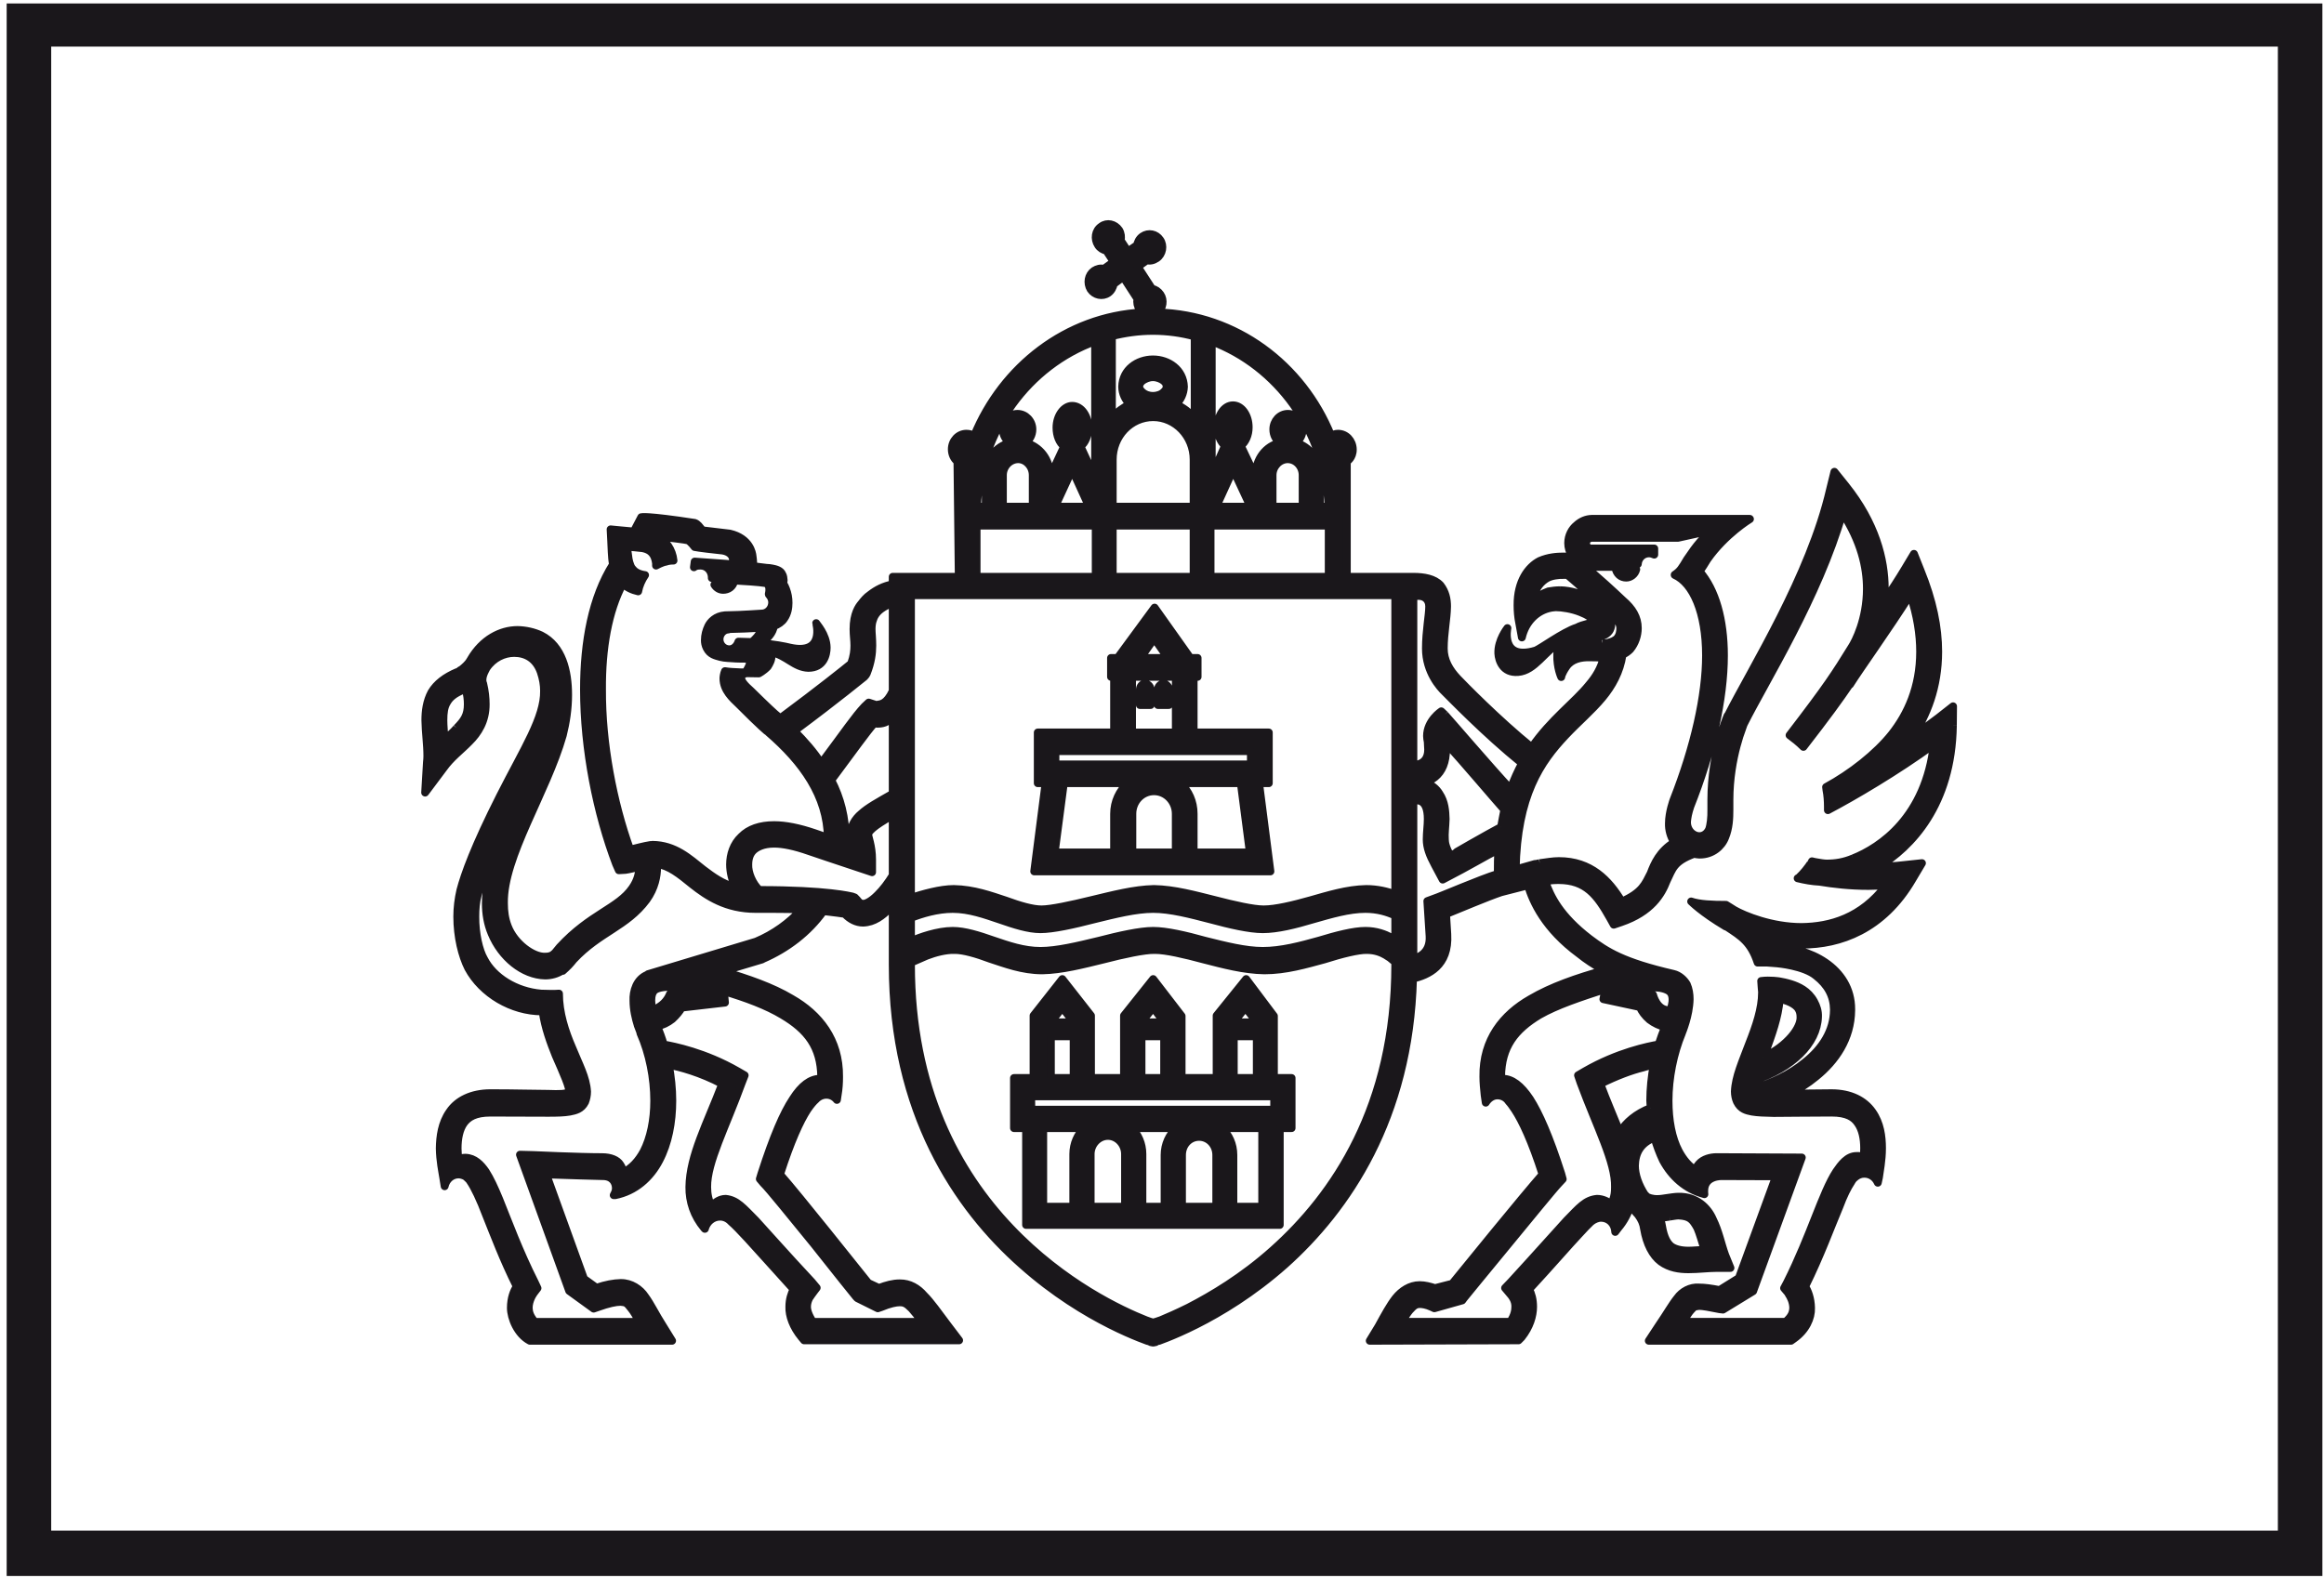 <?xml version="1.0" encoding="UTF-8" standalone="no"?><!DOCTYPE svg PUBLIC "-//W3C//DTD SVG 1.1//EN" "http://www.w3.org/Graphics/SVG/1.1/DTD/svg11.dtd"><svg width="100%" height="100%" viewBox="0 0 296 201" version="1.1" xmlns="http://www.w3.org/2000/svg" xmlns:xlink="http://www.w3.org/1999/xlink" xml:space="preserve" xmlns:serif="http://www.serif.com/" style="fill-rule:evenodd;clip-rule:evenodd;stroke-linejoin:round;stroke-miterlimit:2;"><g><path d="M0.85,0.441l0,200.345l294.945,0l0,-200.345l-294.945,0Zm289.274,194.563l-283.602,0l0,-189.07l283.602,0l0,189.07Z" style="fill:#1a171b;fill-rule:nonzero;"/><g id="HU2"><path d="M248.732,92.446l0.023,-2.46l-1.825,1.434c-1.071,0.831 -2.228,1.657 -3.368,2.46c1.839,-2.696 3.3,-6.336 3.3,-10.862c0,-3.068 -0.676,-6.486 -2.256,-10.358l-0.835,-2.097l-1.167,1.947c-0.744,1.244 -1.665,2.655 -2.637,4.099c0.041,-0.513 0.086,-1.026 0.086,-1.611c0,-3.727 -1.184,-8.357 -4.97,-13.091l-1.443,-1.798l-0.563,2.292c-2.542,10.967 -9.932,22.687 -12.996,28.756l-0.05,0.027c-0.05,0.118 -2.065,4.766 -2.065,10.713l0,1.225c0.022,1.022 -0.091,2.047 -0.304,2.583c-0.831,1.607 -2.878,0.658 -2.792,-1.049c0.055,-0.562 0.141,-1.048 0.422,-1.906c2.746,-6.918 4.281,-13.713 4.281,-19.246c0,-4.507 -1.053,-8.361 -3.123,-10.722c0.331,-0.363 0.703,-1.048 1.003,-1.511c2.274,-3.241 5.433,-5.143 5.433,-5.143l-0.018,-0.023l-20.163,0c-0.672,0.023 -1.344,0.291 -1.902,0.804c-0.608,0.49 -1.071,1.316 -1.071,2.292c0,0.563 0.186,1.071 0.368,1.434c0.095,0.127 0.14,0.196 0.231,0.295l-0.231,0c-0.096,0 -0.463,-0.027 -0.967,-0.027c-0.795,0 -1.911,0.073 -3.028,0.559c-1.462,0.758 -2.85,2.605 -2.823,5.655c0,0.708 0.059,1.516 0.222,2.27l0.332,1.825c0.458,-2.025 1.942,-3.455 3.713,-3.781c0.04,0 0.422,-0.069 0.608,-0.069c0.785,0 2.083,0.196 3.15,0.631c0.84,0.318 1.498,0.758 1.793,1.194c-0.295,0.127 -1.026,0.313 -1.607,0.49c-0.268,0.096 -0.481,0.173 -0.644,0.273c-1.766,0.563 -4.703,2.751 -5.298,2.941c-4.466,1.321 -3.558,-2.869 -3.558,-2.869c-0.019,0.028 -1.226,1.539 -1.158,3.219c0.046,0.921 0.586,2.528 2.506,2.374c2.165,-0.164 3.368,-2.674 5.547,-3.918c-0.273,0.541 -0.55,1.171 -0.55,1.712c-0.045,1.679 0.509,2.85 0.509,2.85c0,0 0,-0.363 0.649,-1.321c0.649,-0.948 1.811,-1.239 3.064,-1.193c0.472,0 1.048,0 1.679,0.081c-0.327,1.308 -0.976,2.406 -1.861,3.432c-1.811,2.247 -4.811,4.385 -7.285,7.962c-4.326,-3.509 -8.743,-8.035 -9.437,-8.766c-1.044,-1.103 -1.77,-2.337 -1.77,-3.831c0,-1.974 0.399,-3.749 0.422,-5.36c0,-0.922 -0.182,-1.848 -0.84,-2.701c-0.785,-0.854 -2.124,-1.076 -3.454,-1.076l-1.135,0l-7.34,0l0,-7.816l0,-6.873c0,0 0.785,-0.445 0.763,-1.561c-0.028,-1.094 -0.836,-1.979 -1.889,-1.979c-0.313,0 -0.594,0.1 -0.88,0.245c-3.663,-9.065 -12.138,-15.424 -22.061,-15.697c0.65,-0.553 0.813,-1.575 0.327,-2.287c-0.281,-0.409 -0.649,-0.654 -1.076,-0.731l-1.811,-2.801l1.121,-0.808l0,-0.023c0.418,0.123 0.881,0.023 1.299,-0.263c0.744,-0.513 0.935,-1.611 0.422,-2.342c-0.509,-0.754 -1.494,-0.949 -2.238,-0.436c-0.418,0.291 -0.645,0.754 -0.69,1.167l-0.045,-0.023l-1.126,0.776l-0.921,-1.411c0.095,-0.414 0.049,-0.899 -0.205,-1.312c-0.54,-0.781 -1.539,-1.003 -2.251,-0.463c-0.799,0.513 -0.935,1.611 -0.422,2.383c0.231,0.367 0.653,0.64 1.044,0.681l0.948,1.443l-1.252,0.903c-0.423,-0.127 -0.881,0 -1.253,0.241c-0.74,0.513 -0.931,1.557 -0.436,2.365c0.499,0.735 1.502,0.976 2.251,0.454c0.395,-0.282 0.604,-0.722 0.69,-1.139l1.208,-0.899l1.815,2.8c-0.09,0.463 0,0.926 0.282,1.339c0.095,0.15 0.231,0.273 0.345,0.386c-9.66,0.522 -17.816,6.9 -21.434,15.751c-0.259,-0.199 -0.604,-0.299 -0.976,-0.299c-1.026,0 -1.861,0.885 -1.861,1.979c0,0.631 0.272,1.216 0.717,1.561l0.168,14.689l-8.411,0l0,0.958c-1.167,0.213 -2.065,0.699 -2.86,1.307c-0.513,0.345 -0.853,0.781 -1.135,1.148c-0.322,0.364 -0.998,1.294 -0.998,3.246c0,0.781 0.109,1.43 0.109,2.093c0,0.653 -0.064,1.339 -0.413,2.314c-0.858,0.704 -4.013,3.237 -9.015,6.95c-0.041,0 -0.091,-0.055 -0.132,-0.1c-0.045,-0.05 -0.077,-0.077 -0.186,-0.15c-0.377,-0.29 -1.352,-1.189 -3.436,-3.245c-0.749,-0.658 -1.303,-1.267 -1.216,-1.68c0,0 -0.041,-0.39 0.612,-0.558c0.649,0 1.017,0.027 1.616,0.027c0,0 0.586,-0.295 1.126,-0.858c0.272,-0.435 0.499,-0.821 0.499,-1.457c0,-0.127 0,-0.24 -0.041,-0.395c1.98,0.436 2.906,1.929 4.717,2.002c1.974,0 2.342,-1.679 2.342,-2.578c-0.018,-1.684 -1.339,-3.05 -1.339,-3.123c0,0 1.162,4.117 -3.327,3.123c-0.581,-0.15 -2.234,-0.472 -3.6,-0.536c-0.018,-0.027 -0.05,-0.027 -0.091,-0.027c0.232,-0.563 0.136,-1.271 -0.022,-1.584c-0.173,0.436 -0.672,1.089 -1.185,1.434c-0.559,-0.027 -1.117,-0.027 -1.675,-0.05c-0.186,0.563 -0.627,0.976 -1.162,0.976c-0.695,0 -1.248,-0.585 -1.248,-1.271c0,-0.653 0.499,-1.239 1.134,-1.257l0.019,-0.032l0,-0.018c0.794,0 3.113,-0.095 4.738,-0.195c0.146,0.358 0.241,0.699 0,1.502c0.282,-0.24 0.908,-0.826 1.026,-1.679c0.554,-0.218 1.04,-0.531 1.321,-0.972c0.445,-0.635 0.554,-1.37 0.554,-2.001c0,-0.631 -0.109,-1.19 -0.322,-1.753c-0.091,-0.245 -0.205,-0.485 -0.341,-0.708c0.014,-0.122 0.014,-0.272 0.046,-0.385c-0.032,-0.318 -0.046,-0.563 -0.191,-0.804c-0.186,-0.467 -0.794,-0.64 -1.298,-0.731c-0.186,-0.05 -0.372,-0.05 -0.704,-0.077c-0.649,-0.095 -1.157,-0.122 -1.688,-0.218c0,-0.218 0,-0.731 -0.091,-1.293c-0.027,-0.336 -0.332,-2.265 -2.905,-2.851l-3.468,-0.413c-0.395,-0.463 -0.577,-0.804 -0.994,-0.949c-6.183,-0.948 -6.8,-0.731 -6.8,-0.731l-0.958,1.83c-0.553,-0.055 -1.071,-0.1 -1.629,-0.15l-1.321,-0.127l0.072,1.421c0.069,0.975 0.041,2.042 0.232,3.045c-2.646,4.19 -3.695,9.864 -3.695,15.933c0,7.63 1.648,15.819 4.085,22.228l0.354,0.804l0.831,-0.046c0.449,-0.059 1.112,-0.227 1.766,-0.377l0,0.037c0,0.703 -0.182,1.652 -0.881,2.651c-1.77,2.582 -5.338,3.291 -9.246,7.53c0,0 -0.595,0.708 -0.667,0.808c-0.073,0.009 -0.168,0.136 -0.168,0.136c-0.282,0.2 -0.599,0.273 -1.022,0.273c-1.529,0.072 -3.903,-1.662 -4.743,-3.845c-0.372,-0.949 -0.504,-1.902 -0.504,-2.982c-0.1,-5.897 5.433,-14.108 7.499,-21.389c0.413,-1.638 0.676,-3.363 0.676,-5.143c0,-3.023 -0.744,-6.214 -3.436,-7.576c-0.931,-0.435 -1.956,-0.662 -3,-0.685c-2.161,0 -4.476,1.189 -5.969,3.754c-0.019,0.023 -0.046,0.1 -0.091,0.145c0,0 0,0.023 -0.023,0.05c-0.231,0.39 -0.676,0.781 -0.999,1.044c-0.19,0.095 -0.367,0.227 -0.463,0.322c-0.095,0.037 -0.122,0.037 -0.14,0.037c-1.53,0.644 -2.642,1.493 -3.291,2.592c-0.613,1.143 -0.772,2.387 -0.772,3.558c0.027,1.553 0.254,3.069 0.254,4.553c0,0.268 -0.018,0.513 -0.05,0.776l-0.231,3.881l2.301,-3.073c0.999,-1.411 2.234,-2.288 3.323,-3.413c1.112,-1.094 2.106,-2.628 2.088,-4.775c0,-0.799 -0.091,-1.68 -0.322,-2.624c-0.091,-0.204 -0.091,-0.322 -0.091,-0.486c0,-0.204 0.041,-0.617 0.395,-1.266c0,0 0.018,0 0.018,-0.037c0.018,-0.045 0.091,-0.14 0.118,-0.213c0.858,-1.262 2.206,-1.902 3.509,-1.902c1.48,0 2.778,0.704 3.386,2.429c0.281,0.839 0.418,1.611 0.418,2.419c0.05,3.386 -2.506,7.267 -5.57,13.309c-3.3,6.523 -4.557,10.059 -5.088,12.083c-0.255,1.099 -0.395,2.247 -0.395,3.341c0,2.61 0.603,4.998 1.398,6.577c1.761,3.264 5.574,5.506 9.382,5.506l0.091,0c0.304,2.116 1.021,4.017 1.666,5.629c0.931,2.124 1.906,4.289 1.675,4.603c-0.182,0.326 -1.298,0.326 -2.596,0.276c-1.748,0 -4.163,-0.081 -7.39,-0.081c-2.42,0 -4.226,0.926 -5.202,2.369c-1.017,1.439 -1.23,3.169 -1.253,4.653c0.023,1.589 0.327,2.973 0.44,3.704l0.182,1.126c0.191,-0.877 0.912,-1.507 1.766,-1.507c0.304,0 0.631,0.113 0.88,0.24c0.168,0.141 0.359,0.313 0.495,0.463c0,0.014 0.068,0.1 0.113,0.168c0.536,0.776 1.276,2.311 2.02,4.29c1.022,2.537 2.179,5.651 3.909,9.119c-0.377,0.554 -0.749,1.48 -0.749,2.728c0,1.289 0.839,3.359 2.415,4.185l18.12,0l-1.135,-1.834c-0.985,-1.53 -1.561,-2.791 -2.283,-3.772c-0.626,-0.976 -1.807,-1.775 -3.132,-1.752c-0.885,0.023 -1.861,0.195 -3.091,0.608l-1.58,-1.144l-4.807,-13.299c2.043,0.086 7.217,0.217 7.217,0.217c1.185,0 1.653,0.795 1.653,1.548c0,0.373 -0.141,0.613 -0.277,0.881l0.186,0c2.555,-0.508 4.48,-2.233 5.624,-4.439c1.135,-2.161 1.652,-4.848 1.652,-7.599c0,-1.534 -0.168,-3.096 -0.449,-4.571c1.461,0.281 4.044,0.971 6.809,2.433c-1.916,5.034 -4.136,9.137 -4.186,13.132c-0.027,1.847 0.581,3.686 1.88,5.234l0.095,0.099c0.231,-0.876 0.999,-1.557 1.934,-1.557c0.553,0 1.039,0.246 1.411,0.654c0.468,0.4 1.19,1.144 2.088,2.12c1.403,1.516 3.259,3.627 5.86,6.482c-0.276,0.558 -0.535,1.271 -0.535,2.229c-0.046,1.139 0.463,2.56 1.561,3.894l0.318,0.381l19.745,0l-1.438,-1.892c-1.258,-1.662 -2.143,-2.955 -3.028,-3.831c-0.79,-0.926 -1.852,-1.557 -3.105,-1.535c-0.84,0 -1.675,0.227 -2.646,0.59l-1.353,-0.635c-1.203,-1.489 -8.869,-11.148 -11.239,-13.835c1.371,-4.272 2.556,-6.827 3.482,-8.248c0.467,-0.681 0.794,-1.044 1.066,-1.285c0.327,-0.367 0.822,-0.617 1.353,-0.617c0.554,0 1.026,0.25 1.344,0.658l0.09,-0.608c0.146,-0.826 0.186,-1.584 0.186,-2.342c0.05,-4.721 -2.551,-7.957 -6.077,-9.959c-2.492,-1.489 -5.534,-2.52 -8.743,-3.486l5.02,-1.503l0.073,-0.054c3.105,-1.344 5.806,-3.414 7.73,-6.096c0.241,0.031 0.49,0.054 0.695,0.077c0.889,0.122 1.489,0.168 1.861,0.245c0.063,0.023 0.145,0.05 0.186,0.05c0.649,0.672 1.443,1.089 2.297,1.089l0.027,0c1.393,-0.045 2.465,-0.876 3.391,-1.825c0.14,-0.099 0.281,-0.267 0.372,-0.363l0,7.549c0,18.842 8.225,30.948 16.445,38.211c8.175,7.29 16.305,9.795 16.4,9.872l0.323,0.064l0.327,-0.064c0.081,-0.077 8.215,-2.582 16.44,-9.872c7.903,-7.068 15.847,-18.62 16.332,-36.432c1.88,-0.463 4.617,-1.588 4.367,-5.669c-0.027,-0.567 -0.159,-2.56 -0.159,-2.56c1.829,-0.736 5.288,-2.206 7.009,-2.783l3.418,-0.876c0.649,2.115 2.16,5.502 6.527,8.72c0.903,0.731 1.902,1.389 3.177,2.106c-3.458,0.967 -6.718,2.093 -9.364,3.65c-3.504,1.992 -6.087,5.188 -6.014,9.895c0,0.758 0.077,1.53 0.163,2.356l0.141,0.958c0.327,-0.518 0.853,-0.926 1.489,-0.926c0.599,0 1.134,0.295 1.439,0.776c0.231,0.24 0.463,0.563 0.785,1.044c0.939,1.421 2.147,3.976 3.518,8.248c-2.352,2.669 -10.064,12.151 -11.498,13.926l-2.192,0.563c-0.645,-0.209 -1.303,-0.382 -1.957,-0.382c-1.244,0 -2.319,0.727 -3.064,1.653c-0.731,0.944 -1.366,2.115 -2.179,3.599l-1.116,1.834l18.955,-0.055l0.377,-0.381c1.067,-1.334 1.475,-2.755 1.475,-3.894c0,-0.958 -0.222,-1.671 -0.503,-2.229c3.004,-3.255 5.015,-5.601 6.409,-7.081c0.563,-0.618 1.067,-1.149 1.439,-1.494c0.372,-0.322 0.885,-0.535 1.302,-0.535c0.999,0 1.766,0.758 1.812,1.802l0.372,-0.49c0.744,-0.872 1.275,-1.893 1.557,-2.874c0.045,0.077 0.113,0.077 0.163,0.168c0.232,0.377 0.531,0.713 0.831,1.031c0.422,0.576 0.658,1.094 0.749,1.774c0.327,1.925 1.067,3.364 2.138,4.176c1.107,0.804 2.365,0.972 3.522,0.972c1.285,0 2.51,-0.168 3.622,-0.168l1.725,0l-0.676,-1.661c-0.508,-1.394 -0.813,-3.024 -1.557,-4.517c-0.654,-1.548 -2.161,-2.941 -4.371,-2.896c-0.477,0 -0.999,0.1 -1.553,0.173c-0.345,0.049 -0.739,0.122 -1.107,0.122c-0.676,0.018 -1.208,-0.168 -1.439,-0.34c-0.027,0 -0.077,-0.109 -0.095,-0.127c0,-0.023 -0.032,-0.023 -0.068,-0.023c-0.84,-1.267 -1.303,-2.606 -1.303,-3.772c0.045,-1.584 0.672,-2.855 2.483,-3.563c0.299,1.025 0.653,1.979 1.089,2.896c1.121,2.069 2.878,3.681 5.275,4.312c-0.023,-0.141 -0.023,-0.254 -0.023,-0.359c-0.05,-2.047 2.274,-1.943 2.274,-1.943l6.877,0.023l-4.734,12.964l-2.461,1.53c-1.103,-0.214 -1.906,-0.323 -2.628,-0.323c-1.094,-0.09 -2.161,0.5 -2.764,1.349c-0.654,0.808 -1.253,1.901 -2.356,3.508l-1.266,1.925l18.115,0l0.35,-0.25c1.557,-1.094 2.251,-2.646 2.201,-3.935c-0.022,-1.226 -0.39,-2.174 -0.749,-2.728c1.957,-3.958 3.264,-7.594 4.358,-10.168c0.527,-1.425 1.04,-2.437 1.507,-3.141c0.132,-0.254 0.272,-0.395 0.368,-0.518c0.095,-0.04 0.14,-0.072 0.186,-0.14c0.322,-0.25 0.69,-0.4 1.121,-0.4c0.781,0 1.412,0.468 1.711,1.144l0.146,-0.676c0.086,-0.731 0.39,-2.115 0.39,-3.727c0,-1.461 -0.209,-3.191 -1.235,-4.63c-1.012,-1.443 -2.782,-2.369 -5.193,-2.369c-2.165,0 -3.912,0.05 -5.351,0.081c1.162,-0.612 2.278,-1.289 3.35,-2.178c2.505,-2.016 4.48,-4.866 4.507,-8.48l0,-0.022l0,-0.064l0,-0.027c0.018,-2.615 -1.353,-4.653 -3.304,-5.978c-1.921,-1.307 -4.385,-1.966 -6.918,-1.966l-0.282,0c-0.113,-0.254 -0.254,-0.612 -0.367,-0.83c1.393,0.322 2.923,0.531 4.548,0.531l0.091,0c4.739,0 10.272,-1.875 14.039,-8.357l1.203,-2.024l-2.324,0.249c-1.162,0.146 -2.238,0.173 -3.273,0.236c4.222,-2.528 9.378,-7.916 9.537,-18.002m-190.568,0.313c-0.386,0.468 -0.949,0.949 -1.557,1.485c-0.041,-0.895 -0.136,-1.775 -0.136,-2.479c0,-0.98 0.095,-1.702 0.463,-2.292c0.327,-0.581 0.885,-1.117 2.143,-1.611l0.086,0l0,-0.073c0,0 0.077,-0.023 0.14,-0.064c0.214,0.799 0.277,1.426 0.277,1.989c0,1.416 -0.463,2.074 -1.416,3.045m22.092,15.479c-2.16,-5.946 -3.622,-13.527 -3.581,-20.399c-0.041,-5.216 0.79,-9.991 2.651,-13.477c0.513,0.468 1.166,0.803 1.956,0.976c0.132,-0.731 0.454,-1.457 0.876,-2.074c-0.694,-0.091 -1.253,-0.359 -1.534,-0.727c-0.213,-0.195 -0.327,-0.485 -0.327,-0.508c-0.095,-0.227 -0.2,-0.567 -0.231,-0.808c-0.041,-0.173 -0.182,-1.385 -0.209,-1.58c0.345,0.018 1.766,0.168 2.002,0.195c0.994,0.196 1.552,0.754 1.697,1.921l0,0.295c0,0 0.808,-0.441 1.226,-0.486c0.349,-0.123 0.676,-0.15 0.998,-0.15c-0.14,-1.439 -0.998,-2.555 -2.015,-3.091c1.267,0.168 3.641,0.408 3.872,0.536c0.309,0.118 0.84,0.826 0.84,0.826c0,0 0.517,0.122 3.232,0.413c0.994,0.05 1.643,0.558 1.643,1.221c0.027,0.245 0,0.413 -0.014,0.585c-1.121,-0.118 -2.66,-0.195 -4.861,-0.363l-0.096,0.726c0.236,-0.19 0.513,-0.217 0.84,-0.217c0.785,0 1.389,0.608 1.439,1.434l0,0.15l0.277,0l1.353,0.072l-1.303,0.781c0.277,0.436 0.69,0.654 1.117,0.654c0.626,0 1.248,-0.341 1.438,-1.189c1.303,0.068 3.16,0.195 3.854,0.313c0.876,0.118 0.518,1.411 0.518,1.411c0,0.05 0.018,0.073 0.018,0.073c0.231,0.245 0.417,0.59 0.417,0.98c0,0.804 -0.603,1.435 -1.343,1.435c-0.327,0 -2.12,0.177 -4.671,0.218c-1.185,0.095 -1.866,0.835 -2.133,1.389c-0.259,0.554 -0.427,1.116 -0.427,1.802c0,0.299 0.05,0.617 0.231,0.98c0.427,0.854 1.144,0.967 1.762,1.144c0.426,0.127 1.516,0.168 1.516,0.168c0.068,0 0.304,0.05 1.657,0.05c0.09,0 0.172,0.073 0.226,0.073c0.468,0.222 0.441,0.513 0.255,0.799c-0.136,0.372 -0.481,0.885 -0.481,0.885c-0.209,-0.023 -0.463,-0.023 -0.654,-0.023c-0.745,-0.036 -1.348,-0.05 -1.952,-0.15c-0.141,0.318 -0.195,0.731 -0.195,0.926c0,1.512 1.166,2.528 1.956,3.287c2.787,2.805 3.691,3.54 3.759,3.567c4.421,3.813 7.507,8.135 7.58,13.441l-1.675,-0.581c-2.002,-0.681 -3.717,-1.022 -5.161,-1.022c-1.806,0 -3.218,0.486 -4.18,1.467c-1.013,0.939 -1.435,2.287 -1.435,3.549c0,0.981 0.259,2.002 0.695,2.905c-1.675,-0.44 -2.878,-1.325 -4.131,-2.274c-1.775,-1.407 -3.577,-3.114 -6.459,-3.136c-0.068,0 -0.086,0.022 -0.141,0.022l-0.095,0c-0.831,0.123 -1.861,0.418 -2.597,0.586m11.938,18.034c2.837,0.853 5.461,1.82 7.481,3.041c3.155,1.875 4.87,4.045 4.92,7.867l0,0.254l-0.186,0c-1.184,0.023 -2.315,0.826 -3.431,2.583c-1.194,1.802 -2.465,4.748 -4.004,9.518l-0.2,0.663l0.459,0.545c0.681,0.644 3.649,4.335 6.432,7.739c2.741,3.486 5.347,6.704 5.347,6.704l0.182,0.196l2.605,1.293l0.44,-0.15c1.09,-0.458 1.884,-0.612 2.347,-0.612c0.572,0 0.858,0.127 1.53,0.803c0.345,0.4 0.835,0.976 1.343,1.689l-0.018,0l-13.912,0c-0.536,-0.808 -0.745,-1.462 -0.745,-1.92c0,-0.463 0.141,-0.813 0.277,-1.103c0.331,-0.513 0.958,-1.317 0.958,-1.317l-0.627,-0.753c-3.395,-3.632 -5.578,-6.137 -7.135,-7.826c-1.607,-1.611 -2.392,-2.61 -3.831,-2.755c-0.717,0 -1.317,0.422 -1.693,0.826c-0.055,0.027 -0.073,0.027 -0.123,0.104c-0.368,-0.767 -0.54,-1.52 -0.54,-2.437c-0.032,-3.146 2.356,-7.626 4.408,-13.286l0.367,-0.944l-0.885,-0.513c-4.185,-2.411 -8.161,-3.191 -9.428,-3.414c-0.231,-0.812 -0.508,-1.557 -0.84,-2.333c0.699,-0.127 1.34,-0.44 1.934,-0.908c0.554,-0.513 0.944,-0.994 1.203,-1.461l5.506,-0.636l-0.141,-1.457Zm-9.105,2.342c-0.086,-0.322 -0.141,-0.839 -0.141,-1.148c0,-0.736 0.186,-0.981 0.281,-1.153c0.463,-0.676 2.184,-0.581 2.27,-0.599c2.701,-0.105 5.111,0.34 5.111,0.34l-5.288,0.577c0,0 -0.236,0.758 -1.021,1.393c-0.35,0.268 -0.745,0.536 -1.212,0.59m13.213,-8.656l-13.767,4.149l-0.05,0.063c-1.439,0.563 -1.861,2.143 -1.807,3.296c0,1.166 0.273,2.292 0.527,3.091c0,0.073 0.027,0.127 0.05,0.154c0.159,0.504 0.3,0.872 0.3,0.885c1.162,2.62 1.77,5.743 1.77,8.634c0,2.487 -0.472,4.757 -1.348,6.459c-0.649,1.199 -1.485,2.125 -2.597,2.683c-0.054,-0.318 -0.145,-0.663 -0.381,-0.999c-0.363,-0.594 -1.212,-0.953 -2.324,-0.953c-2.969,0 -8.729,-0.268 -8.729,-0.268l-1.72,-0.045l6.268,17.349l3.119,2.26l0.554,-0.191c1.352,-0.485 2.274,-0.671 2.882,-0.671c0.713,0.059 0.79,0.136 1.325,0.821c0.304,0.359 0.672,0.994 1.09,1.73l-13.128,0l-0.231,0c-0.626,-0.758 -0.744,-1.244 -0.767,-1.775c0,-0.495 0.141,-0.958 0.354,-1.398c0.063,-0.141 0.163,-0.291 0.209,-0.363c0.09,-0.096 0.09,-0.146 0.09,-0.146l0.468,-0.612l-0.327,-0.699c-2.047,-4.054 -3.395,-7.781 -4.553,-10.636c-0.59,-1.43 -1.116,-2.578 -1.72,-3.527c-0.608,-0.876 -1.393,-1.72 -2.583,-1.756c-0.34,0 -0.626,0.077 -0.899,0.168c-0.045,-0.432 -0.095,-0.895 -0.095,-1.362c0,-1.248 0.227,-2.41 0.795,-3.214c0.558,-0.758 1.443,-1.339 3.386,-1.339c3.204,0 5.569,0.023 7.39,0.023c1.152,0 1.997,-0.023 2.718,-0.15c0.69,-0.141 1.48,-0.286 1.948,-1.221c0.163,-0.404 0.254,-0.876 0.254,-1.316c-0.091,-1.793 -1.049,-3.505 -1.906,-5.629c-0.877,-2.024 -1.671,-4.408 -1.671,-6.868c0,0 -0.463,0.068 -2.274,0c-3.232,-0.272 -6.087,-2.074 -7.272,-4.407c-0.631,-1.076 -1.13,-3.246 -1.112,-5.411c0,-0.912 0.064,-1.857 0.304,-2.728c0.409,-1.639 1.53,-4.825 4.408,-10.672c-1.766,3.922 -3.346,7.939 -3.373,11.689c0,1.348 0.214,2.637 0.726,3.854c1.258,3.045 4.009,5.31 6.827,5.365c0.74,0 1.535,-0.2 2.206,-0.654l0.046,0.064c0.095,-0.105 0.308,-0.268 0.349,-0.318c0.54,-0.49 1.022,-1.121 1.022,-1.121c3.3,-3.532 6.74,-4.19 9.296,-7.626c1.062,-1.484 1.343,-3.019 1.343,-4.135c0,-0.155 -0.027,-0.273 -0.027,-0.418c1.566,0.218 2.864,1.267 4.535,2.628c1.856,1.462 4.28,3.101 8.039,3.101l2.201,0c1.376,0 2.574,0.022 3.654,0.059c-1.539,1.715 -3.536,3.159 -5.792,4.103m17.399,-8.434c-0.554,0.908 -1.248,1.83 -1.925,2.488c-0.767,0.785 -1.511,1.171 -1.838,1.125c-0.232,0 -0.44,-0.036 -0.79,-0.517l-0.277,-0.286l-0.327,-0.123c-0.186,-0.027 -3.082,-0.826 -11.842,-0.826c-0.858,-0.826 -1.444,-2.197 -1.398,-3.25c0,-0.776 0.208,-1.357 0.653,-1.802c0.441,-0.413 1.258,-0.853 2.642,-0.853c1.117,0 2.587,0.295 4.462,0.953l2.229,0.754l5.783,1.929l0,-1.607c0,-1.816 -0.531,-2.923 -0.486,-3.223c0.055,-0.168 0,-0.263 0.581,-0.785c0.44,-0.382 1.253,-0.922 2.533,-1.648l0,7.671Zm0,-10.404c-1.925,1.094 -3.159,1.78 -3.995,2.538c-0.835,0.681 -1.393,1.679 -1.348,2.61c0,0.604 0.118,1.021 0.227,1.507l-0.88,-0.318l0,-0.463c0,-2.801 -0.649,-5.338 -1.834,-7.607c3.041,-4.086 4.439,-6.069 5.46,-7.231c0.087,0 0.214,0.045 0.377,0.045c0.554,0 1.439,-0.068 1.993,-1.017l0,9.936Zm0,-13.086c-0.79,1.68 -1.512,1.68 -1.993,1.757c-0.163,0 -0.29,0 -0.377,-0.028c0,-0.049 -0.018,-0.049 -0.045,-0.049l-0.644,-0.209l-0.536,0.504c-1.235,1.316 -2.415,3.1 -5.511,7.235c-0.971,-1.489 -2.133,-2.801 -3.436,-4.117c5.67,-4.212 8.897,-6.895 8.92,-6.895l0.208,-0.245l0.119,-0.218c0.553,-1.412 0.694,-2.528 0.694,-3.531c0,-0.904 -0.091,-1.589 -0.091,-2.093c0,-0.372 0.046,-0.813 0.159,-1.103c0.118,-0.409 0.35,-0.944 1.044,-1.462c0.418,-0.317 1.026,-0.603 1.489,-0.803l0,11.257Zm40.63,-44.543c8.348,3.137 14.417,11.33 14.88,21.057l-1.108,0l-0.032,-4.017c0,-2.033 -1.321,-3.663 -3.037,-4.126c0.509,-0.345 0.877,-0.971 0.877,-1.702c0,-1.076 -0.831,-1.979 -1.88,-1.979c-1.039,0 -1.856,0.903 -1.856,1.979c0,0.731 0.345,1.357 0.885,1.702c-1.834,0.386 -3.137,2.093 -3.137,4.126l0,0.214l-1.888,-3.954c0.608,-0.481 1.003,-1.357 1.003,-2.356c0,-1.539 -0.88,-2.801 -2.002,-2.801c-1.112,0 -1.97,1.262 -1.97,2.801c0,0.999 0.4,1.875 0.958,2.356l-1.693,3.781l0,-17.081Zm11.58,17.04l0,4.017l-3.832,0l0,-4.017c0,-1.098 0.886,-2.033 1.925,-2.033c1.076,0 1.907,0.935 1.907,2.033m-6.641,4.017l-4.362,0l2.156,-4.729l2.206,4.729Zm-5.089,2.411l15.052,0l0,6.527l-15.052,0l0,-6.527Zm-7.358,-24.811c1.852,0 3.645,0.249 5.338,0.708l0,10.381c-0.69,-0.722 -1.479,-1.321 -2.369,-1.734c0.581,-0.563 0.976,-1.357 0.999,-2.243c-0.069,-2.183 -1.97,-3.472 -3.945,-3.472c-1.975,0 -3.876,1.289 -3.922,3.472c0,0.886 0.413,1.68 0.972,2.243c-0.84,0.413 -1.607,0.976 -2.279,1.684l0,-10.359l-0.041,0c1.698,-0.431 3.436,-0.68 5.247,-0.68m-5.102,22.4l0,-5.996c0,-2.996 2.288,-5.411 5.148,-5.411c2.828,0 5.156,2.415 5.156,5.411l0,5.996l-10.304,0Zm10.304,8.938l-10.304,0l0,-6.527l10.304,0l0,6.527Zm-6.927,-24.226c0,-0.263 0.1,-0.481 0.4,-0.749c0.309,-0.217 0.781,-0.463 1.348,-0.463c0.558,0 1.071,0.246 1.348,0.463c0.322,0.268 0.39,0.486 0.39,0.749c0,0.205 -0.068,0.418 -0.39,0.695c-0.277,0.286 -0.79,0.481 -1.348,0.481c-0.567,0 -1.039,-0.195 -1.348,-0.481c-0.3,-0.277 -0.4,-0.49 -0.4,-0.695m-5.619,-5.787l0,17.412l-1.861,-4.017c0.617,-0.463 0.985,-1.393 0.985,-2.388c0,-1.516 -0.885,-2.778 -2.047,-2.778c-1.067,0 -1.998,1.262 -1.998,2.778c0,1.022 0.368,1.925 0.976,2.388l-1.815,3.877l0,-0.214c0,-2.033 -1.321,-3.663 -3.114,-4.126c0.517,-0.345 0.885,-0.971 0.885,-1.702c0,-1.076 -0.849,-1.979 -1.902,-1.979c-1.017,0 -1.856,0.903 -1.856,1.979c0,0.731 0.367,1.357 0.921,1.702c-1.807,0.463 -3.105,2.093 -3.105,4.126l0,4.017l-1.112,0c0.431,-9.772 6.596,-17.984 15.043,-21.075m-0.767,21.075l-4.34,0l2.184,-4.729l2.156,4.729Zm-7.177,-4.017l0,4.017l-3.803,0l0,-4.017c0,-1.098 0.88,-2.033 1.951,-2.033c1.017,0 1.852,0.935 1.852,2.033m-7.153,6.428l15.174,0l0,6.527l-15.174,0l0,-6.527Zm53.326,55.945c0,18.057 -7.771,29.387 -15.556,36.341c-3.904,3.499 -7.848,5.819 -10.758,7.326c-1.484,0.735 -2.696,1.262 -3.545,1.616c-0.422,0.14 -0.749,0.263 -0.98,0.308c-0.227,-0.045 -0.536,-0.168 -0.931,-0.308c-3.014,-1.199 -10.503,-4.639 -17.258,-11.752c-6.713,-7.063 -12.655,-17.712 -12.655,-33.531l0,-0.268l1.993,-0.871c1.075,-0.418 2.419,-0.763 3.468,-0.74l0.154,0c1.053,0 2.696,0.458 4.467,1.125c1.879,0.609 4.085,1.471 6.645,1.471c2.456,-0.041 5.17,-0.744 7.803,-1.389c2.546,-0.658 5.197,-1.23 6.454,-1.207l0.141,0c1.321,0 3.718,0.549 6.155,1.207c2.506,0.645 5.13,1.348 7.73,1.389c2.747,0 5.293,-0.762 7.622,-1.389c2.251,-0.717 4.362,-1.23 5.388,-1.207l0.045,0c1.062,0 1.834,0.322 2.374,0.635c0.245,0.173 0.481,0.295 0.604,0.386c0.009,0.027 0.086,0.077 0.086,0.077l0.554,0.468l0,0.313Zm0,-3.064c-0.132,-0.127 -0.322,-0.25 -0.554,-0.422c-0.767,-0.404 -1.852,-0.826 -3.25,-0.826c-1.507,0 -3.672,0.563 -5.928,1.248c-2.338,0.654 -4.803,1.307 -7.145,1.307c-2.206,0 -4.766,-0.653 -7.299,-1.284c-2.537,-0.708 -4.993,-1.271 -6.663,-1.271c-1.671,0 -4.322,0.59 -6.945,1.271c-2.619,0.631 -5.297,1.284 -7.408,1.284c-2.138,0 -4.135,-0.699 -5.996,-1.334c-1.88,-0.658 -3.664,-1.221 -5.18,-1.221c-1.92,0 -4.185,0.803 -5.315,1.316l0,-2.973c1.371,-0.531 3.318,-1.139 5.315,-1.139c2.12,0 4.113,0.726 5.992,1.357c1.879,0.653 3.65,1.225 5.184,1.225c1.579,0 4.18,-0.572 6.804,-1.252c2.669,-0.654 5.32,-1.33 7.549,-1.33c2.206,0 4.761,0.676 7.29,1.33c2.51,0.68 4.997,1.252 6.672,1.252c1.848,0 4.131,-0.572 6.4,-1.252c2.302,-0.654 4.558,-1.33 6.673,-1.33c1.552,0 2.805,0.381 3.804,0.848l0,3.196Zm0,-5.905c-1.017,-0.359 -2.252,-0.677 -3.704,-0.677c-2.465,0.046 -4.862,0.808 -7.09,1.435c-2.247,0.635 -4.48,1.162 -5.919,1.162l-0.046,0l-0.05,0c-1.262,0 -3.717,-0.55 -6.141,-1.181c-2.551,-0.635 -5.198,-1.37 -7.776,-1.416c-2.533,0.046 -5.302,0.781 -7.971,1.416c-2.569,0.631 -5.17,1.181 -6.314,1.181l-0.045,0l-0.05,0c-1.067,0 -2.692,-0.454 -4.548,-1.14c-1.857,-0.608 -4.022,-1.411 -6.568,-1.457c-1.748,0 -3.927,0.636 -5.461,1.121l0,-38.551l61.683,0l0,38.107Zm34.933,41.065c0.472,-0.068 0.84,-0.149 1.158,-0.149c1.439,0.081 1.775,0.508 2.378,1.584c0.327,0.74 0.577,1.711 0.931,2.81c-0.745,0 -1.398,0.09 -2.052,0.09c-0.967,0 -1.693,-0.195 -2.183,-0.531c-0.463,-0.367 -0.944,-1.048 -1.203,-2.66c-0.045,-0.313 -0.163,-0.658 -0.281,-0.998c0.467,0 0.88,-0.105 1.252,-0.146m-13.93,-79.807c-0.472,0 -1.067,0.068 -1.489,0.145c-0.672,0.245 -1.48,0.658 -1.97,1.049c0.254,-1.585 1.184,-2.388 1.784,-2.729c0.553,-0.317 1.443,-0.435 2.142,-0.413l0.459,0c1.534,1.271 3.436,3.096 4.462,3.972c-0.327,-0.177 -2.56,-1.97 -5.388,-2.024m5.365,6.754c-0.322,0.027 -1.979,0.027 -3.137,0.191c0.509,-0.368 2.229,-0.854 2.556,-0.926c0.227,-0.096 0.88,-0.214 1.257,-0.586c0,0 0.445,-0.318 0.481,-1.098c0,-1.258 -0.78,-1.925 -1.021,-2.234c0.163,0.137 0.863,0.727 1.021,0.872c0.745,0.658 1.135,1.294 1.135,1.856c0,0.409 -0.063,0.976 -0.504,1.408c-0.231,0.163 -0.463,0.299 -0.74,0.367c-0.281,0.1 -0.608,0.177 -1.048,0.15m-13.309,29.387c-2.283,0.699 -7.199,2.85 -8.18,3.168l-0.794,0.295c0,0 0.263,4.063 0.286,4.453c0.136,2.265 -1.552,2.733 -2.065,2.928l0,-20.177c0.436,-0.05 1.834,-0.345 1.834,2.338c0,0.83 -0.137,1.725 -0.137,2.605c0,1.022 0.368,2.002 1.04,3.246l0.998,1.87c3.582,-1.848 5.298,-2.923 7.109,-3.84c-0.091,0.967 -0.091,1.992 -0.091,3.114m0.418,-5.974c-1.489,0.781 -6.405,3.586 -6.451,3.659c-0.558,-0.981 -0.708,-1.612 -0.708,-2.075c-0.059,-0.758 0.073,-1.607 0.1,-2.605c-0.027,-1.003 -0.1,-2.193 -0.794,-3.219c-0.39,-0.658 -1.017,-1.143 -1.807,-1.438l-0.054,0c0.377,-0.146 0.98,-0.391 1.303,-0.681c0.907,-0.731 1.402,-1.907 1.402,-3.509c0,-0.291 -0.05,-0.631 -0.1,-0.949c2.324,2.551 6.137,7.063 7.526,8.625c-0.136,0.685 -0.281,1.411 -0.417,2.192m-7.159,-14.307l-0.458,-0.432c0,0 -1.816,1.194 -1.816,3.141c0,0.218 0.041,0.482 0.096,0.759c0,0.358 0.049,0.699 0.049,0.971c0,2.097 -1.883,1.947 -1.883,1.947l0,-21.443c1.33,-0.318 2.015,0.345 2.015,1.267c0,1.121 -0.417,3.1 -0.417,5.36c0,2.978 1.815,4.975 2.414,5.534c0.559,0.54 5.066,5.238 9.828,9.087c-0.536,1.003 -1.04,2.097 -1.462,3.291c-2.574,-2.778 -7.989,-9.088 -8.366,-9.482m12.079,18.91l-0.363,0.081c-0.045,0.023 -0.173,0.023 -0.236,0.023l-2.46,0.699c0.181,-9.478 3.177,-13.713 6.318,-17.058c1.621,-1.725 3.341,-3.164 4.735,-4.843c1.207,-1.457 2.233,-3.25 2.555,-5.456c0.368,-0.168 0.695,-0.391 0.981,-0.686c0.644,-0.776 0.966,-1.775 0.966,-2.701c0,-1.366 -0.671,-2.487 -1.906,-3.54c-1.389,-1.317 -2.783,-2.601 -4.961,-4.43c0.322,0.118 0.644,0.168 0.994,0.168l2.996,0c0.14,0.953 0.744,1.366 1.407,1.366c0.54,0 1.121,-0.413 1.271,-1.049l-0.872,-0.34l-0.508,-0.291l0.794,0l-0.095,0l0.88,-0.05c0.046,-0.753 0.65,-1.361 1.417,-1.361c0.258,0 0.445,0.068 0.676,0.163l0,-0.781l-7.989,0c-0.095,0.082 -0.372,-0.041 -0.486,-0.19c-0.145,-0.096 -0.213,-0.341 -0.213,-0.486c0,-0.245 0.068,-0.34 0.213,-0.468c0.114,-0.14 0.391,-0.217 0.509,-0.217l10.989,0l4.48,-0.994c-1.234,0.844 -2.115,1.942 -3.327,3.749c-0.685,1.148 -0.876,1.484 -1.575,1.952l0,0.022c2.324,1.049 3.994,4.748 3.994,10.259c0,5.138 -1.484,11.647 -4.135,18.393c0,0 -0.594,1.566 -0.594,3c-0.028,0.808 0.208,1.689 0.68,2.415c-1.851,1.121 -2.546,2.732 -3.004,3.949c-0.699,1.357 -1.054,2.438 -3.677,3.6c-1.648,-2.742 -3.949,-5.161 -8.012,-5.161c-0.771,0 -1.557,0.149 -2.442,0.263m14.131,31.198c-1.834,0.703 -3.137,1.82 -3.931,3.086c-0.772,-1.92 -1.648,-3.917 -2.483,-6.155c2.042,-1.026 3.944,-1.729 5.429,-2.093c0.54,-0.167 1.003,-0.299 1.37,-0.34c-0.272,1.475 -0.44,3.037 -0.44,4.571c0,0.318 0.055,0.608 0.055,0.931m1.016,-8.094c-1.302,0.223 -5.202,1.003 -9.391,3.414l-0.876,0.513l0.322,0.944c2.093,5.66 4.467,10.14 4.385,13.286c0,0.749 -0.059,1.085 -0.268,1.725c-0.118,0.272 -0.227,0.49 -0.227,0.49c-0.395,-0.381 -1.098,-0.708 -1.797,-0.708c-1.507,0.145 -2.27,1.144 -3.863,2.755c-1.548,1.689 -3.759,4.194 -7.095,7.826l-0.749,0.78l0.794,0.945c0.087,0.127 0.536,0.662 0.509,1.448c0,0.458 -0.091,1.112 -0.649,1.92l-13.804,0c0.377,-0.631 0.704,-1.122 0.981,-1.462c0.603,-0.663 0.789,-0.781 1.293,-0.808c0.327,0 0.844,0.068 1.498,0.368l0.368,0.172l3.554,-1.003l0.213,-0.29c0,0 2.687,-3.3 5.543,-6.755c2.864,-3.481 5.928,-7.24 6.554,-7.884l0.486,-0.522l-0.186,-0.686c-1.53,-4.77 -2.833,-7.716 -3.99,-9.518c-1.167,-1.757 -2.283,-2.56 -3.436,-2.583l-0.195,0c-0.041,-0.095 -0.041,-0.145 -0.041,-0.268c0.041,-3.808 1.761,-5.978 4.852,-7.853c2.256,-1.289 5.22,-2.26 8.429,-3.309l-0.254,1.289l4.644,0.999c0.236,0.54 0.635,1.098 1.234,1.611c0.604,0.463 1.299,0.781 1.998,0.949c-0.323,0.685 -0.581,1.462 -0.836,2.215m1.489,-4.389c-1.697,0.218 -2.206,-1.948 -2.206,-1.948l-4.167,-1.016c0,0 2.097,-0.105 3.632,0c0.299,0 0.603,0.018 0.903,0.095c0.903,0.032 1.657,0.336 1.865,0.654c0,0 0.595,0.59 -0.027,2.215m23.273,-19.319c-1.167,0.49 -2.234,0.658 -3.355,0.658c-0.204,0 -0.404,-0.027 -0.617,-0.054c-0.441,-0.091 -0.858,-0.114 -1.258,-0.236c0,0.022 -0.04,0.063 -0.068,0.122c-0.49,0.749 -1.026,1.412 -1.629,1.975c-0.023,0 -0.091,0.068 -0.132,0.068c0.926,0.227 1.829,0.39 2.805,0.44c1.743,0.286 3.831,0.536 6.224,0.536c0.717,0 1.511,-0.055 2.246,-0.073c-3.15,4.14 -7.099,5.261 -10.771,5.307c-3.813,0 -7.29,-1.435 -8.552,-2.157c-0.417,-0.254 -0.762,-0.494 -1.067,-0.667c-1.779,0 -3.431,-0.072 -4.448,-0.431c0.086,0.063 1.294,1.33 4.408,3.191l0.04,0c0,0 0.032,0.018 0.141,0.064c1.816,1.198 3.019,1.929 3.881,4.534l1.23,0c0,0 1.23,0.1 1.285,0.1c0,0 3.413,0.295 4.938,1.589c1.494,1.166 2.238,2.578 2.261,4.262l0,0.113c-0.023,2.642 -1.471,4.88 -3.672,6.637c-1.925,1.579 -4.367,2.732 -6.623,3.359c0.046,-0.286 0.118,-0.663 0.236,-1.099c4.689,-1.557 7.939,-4.625 8.035,-8.07c0.027,-0.695 -0.164,-1.308 -0.509,-1.943c-0.749,-1.362 -1.979,-1.907 -2.95,-2.215c-0.536,-0.168 -1.14,-0.295 -1.466,-0.345c0,0 -1.163,-0.195 -2.315,-0.046c0,0.168 0.108,1.394 0.108,1.394l0,0.063c0,2.075 -0.762,4.299 -1.647,6.537c-0.845,2.265 -1.743,4.208 -1.816,6.091c0,0.436 0.091,0.899 0.263,1.29c0.482,0.98 1.226,1.125 1.925,1.266c0.74,0.127 1.575,0.15 2.769,0.177c1.734,0 4.176,-0.05 7.362,-0.05c1.952,0 2.828,0.581 3.337,1.339c0.581,0.804 0.812,1.966 0.812,3.191c0,0.413 -0.027,0.808 -0.05,1.217c0,0 -0.227,-0.264 -0.921,-0.218c-1.185,0 -1.97,1.098 -2.578,1.974c-1.771,2.701 -3.232,8.094 -6.278,14.163l-0.372,0.699l0.517,0.612c0,0 0,0.05 0.068,0.146c0.209,0.295 0.581,0.994 0.581,1.761c-0.027,0.531 -0.14,1.062 -0.971,1.775l-13.055,0c0.418,-0.713 0.74,-1.199 0.972,-1.462c0.508,-0.54 0.399,-0.458 1.048,-0.567c0.486,0 1.326,0.149 2.628,0.417l0.436,0.05l3.831,-2.342l6.201,-17.031l-10.844,-0.05c-0.745,0 -1.698,0.218 -2.275,0.881c-0.281,0.313 -0.472,0.776 -0.472,0.776c-0.853,-0.581 -1.502,-1.362 -2.06,-2.388c-0.904,-1.702 -1.321,-3.972 -1.321,-6.459c0,-2.891 0.626,-6.014 1.715,-8.634c0.019,-0.086 0.931,-2.206 0.976,-4.303c0,-0.64 -0.095,-1.289 -0.367,-1.897c-0.332,-0.567 -0.958,-1.153 -1.698,-1.321c-6.441,-1.484 -8.497,-2.823 -10.708,-4.485c-3.767,-2.896 -4.975,-5.406 -5.624,-7.308c0.649,-0.145 1.208,-0.163 1.743,-0.163c3.414,0.018 4.853,1.87 6.528,4.861l0.458,0.826l0.908,-0.308c3.881,-1.321 5.184,-3.591 5.828,-5.266c0.767,-1.579 0.885,-2.483 3.491,-3.454c0.231,0.041 0.417,0.095 0.626,0.095l0.136,0c1.539,0 2.756,-1.007 3.205,-2.192c0.495,-1.194 0.54,-2.438 0.54,-3.559l0,-1.225c0,-2.701 0.454,-5.139 0.926,-6.895c0.236,-0.876 0.468,-1.607 0.654,-2.07c0.136,-0.413 0.231,-0.658 0.254,-0.704c2.778,-5.533 9.478,-16.155 12.569,-26.881c2.356,3.609 3.105,6.9 3.105,9.651c0,3.908 -1.485,6.749 -1.952,7.457c-2.043,3.314 -3.087,4.953 -7.898,11.212c0.554,0.413 1.162,0.876 1.765,1.484c3.024,-3.899 4.621,-6.096 5.883,-7.966l0.046,0.023c1.225,-1.952 4.902,-7.063 7.684,-11.457c0.886,2.655 1.253,5.093 1.253,7.267c0,4.58 -1.62,7.994 -3.617,10.522c-1.984,2.492 -5.211,5.025 -8.362,6.732c0,0.095 0.023,0.218 0.046,0.367c0.131,0.649 0.186,1.407 0.186,2.138l0,0.436c3.295,-1.734 8.756,-4.943 13.49,-8.379c-1.044,9.237 -6.754,13.113 -10.285,14.525m-11.435,25.347c0.123,-0.3 0.236,-0.549 0.332,-0.804c0.735,-2.056 1.575,-4.271 1.761,-6.609c0.794,0.096 2.043,0.586 2.415,1.294c0.163,0.281 0.231,0.608 0.231,0.94c0.1,1.37 -1.62,3.713 -4.739,5.179m-62.332,-5.266l-3.536,-4.707l-3.758,4.657l0,7.949l-4.462,0l0,-7.899l-3.622,-4.707l-3.713,4.657l0,7.949l-4.208,0l0,-7.949l-3.65,-4.657l-3.663,4.657l0,7.949l-2.492,0l0,6.382l1.539,0l0,12.333l32.31,0l0,-12.333l1.507,0l0,-1.144l0,-5.238l-2.252,0l0,-7.899Zm-5.111,0.777l1.489,-1.852l1.435,1.852l0,0.027l-2.924,0l0,-0.027Zm0,1.806l2.933,0l0,5.316l-2.933,0l0,-5.316Zm-11.752,-1.806l1.485,-1.852l1.398,1.852l0,0.027l-2.883,0l0,-0.027Zm0,1.806l2.883,0l0,5.316l-2.883,0l0,-5.316Zm-11.543,-1.806l1.457,-1.852l1.444,1.852l0,0.027l-2.901,0l0,-0.027Zm0,1.806l2.901,0l0,5.316l-2.901,0l0,-5.316Zm2.855,15.002l0,6.709l-3.831,0l0,-10.013l5.198,0c-0.813,0.803 -1.367,1.992 -1.367,3.304m6.591,6.709l-4.38,0l0,-6.709c0,-1.235 0.994,-2.31 2.201,-2.31c1.208,0 2.179,1.075 2.179,2.31l0,6.709Zm5.039,-6.582l0,6.582l-2.828,0l0,-6.709c0,-1.312 -0.536,-2.501 -1.348,-3.304l5.692,0c-0.931,0.826 -1.516,2.069 -1.516,3.431m6.582,6.582l-4.367,0l0,-6.582c0,-1.312 0.953,-2.315 2.183,-2.315c1.203,0 2.184,1.003 2.184,2.315l0,6.582Zm5.851,0l-3.673,0l0,-6.582c0,-1.362 -0.558,-2.605 -1.488,-3.431l5.161,0l0,10.013Zm1.525,-14.062l0,1.702l-30.93,0l-0.023,-1.702l30.953,0Zm-0.481,-28.656l-1.444,-11.239l1.239,0l0,-1.189l0,-5.27l-9.573,0l0,-7.086l0.504,0l0,-2.406l-0.926,0l-4.553,-6.418l-4.716,6.418l-0.831,0l0,2.406l0.391,0l0,7.086l-9.723,0l0,6.459l0.994,0l-1.444,11.239l30.082,0Zm-12.052,-2.41l-5.533,0l0,-4.925c0,-1.58 1.207,-2.878 2.764,-2.878c1.534,0 2.769,1.298 2.769,2.878l0,4.925Zm2.274,0l0,-4.925c0,-1.562 -0.631,-2.924 -1.675,-3.904l7.685,0l1.148,8.829l-7.158,0Zm-5.016,-27.272l1.743,2.492l-3.504,0l1.761,-2.492Zm-2.832,4.898l5.579,0l0,7.09l-5.579,0l0,-7.09Zm-9.755,9.46l24.893,0l0,1.697l-24.893,0l0,-1.697Zm1.067,4.085l8.121,0c-1.035,0.98 -1.716,2.342 -1.716,3.904l0,4.925l-7.567,0l1.162,-8.829Zm10.336,-12.669c-0.327,0 -0.649,0.322 -0.649,0.754l0,1.956l1.37,0l0,-0.345l0,-1.611c0,-0.454 -0.376,-0.754 -0.721,-0.754m2.342,0c-0.318,0 -0.695,0.322 -0.695,0.754l0,1.956l1.398,0l0,-0.345l0,-1.611c0,-0.454 -0.399,-0.754 -0.703,-0.754" style="fill:#1a171b;fill-rule:nonzero;stroke:#1a171b;stroke-width:1px;"/></g></g></svg>